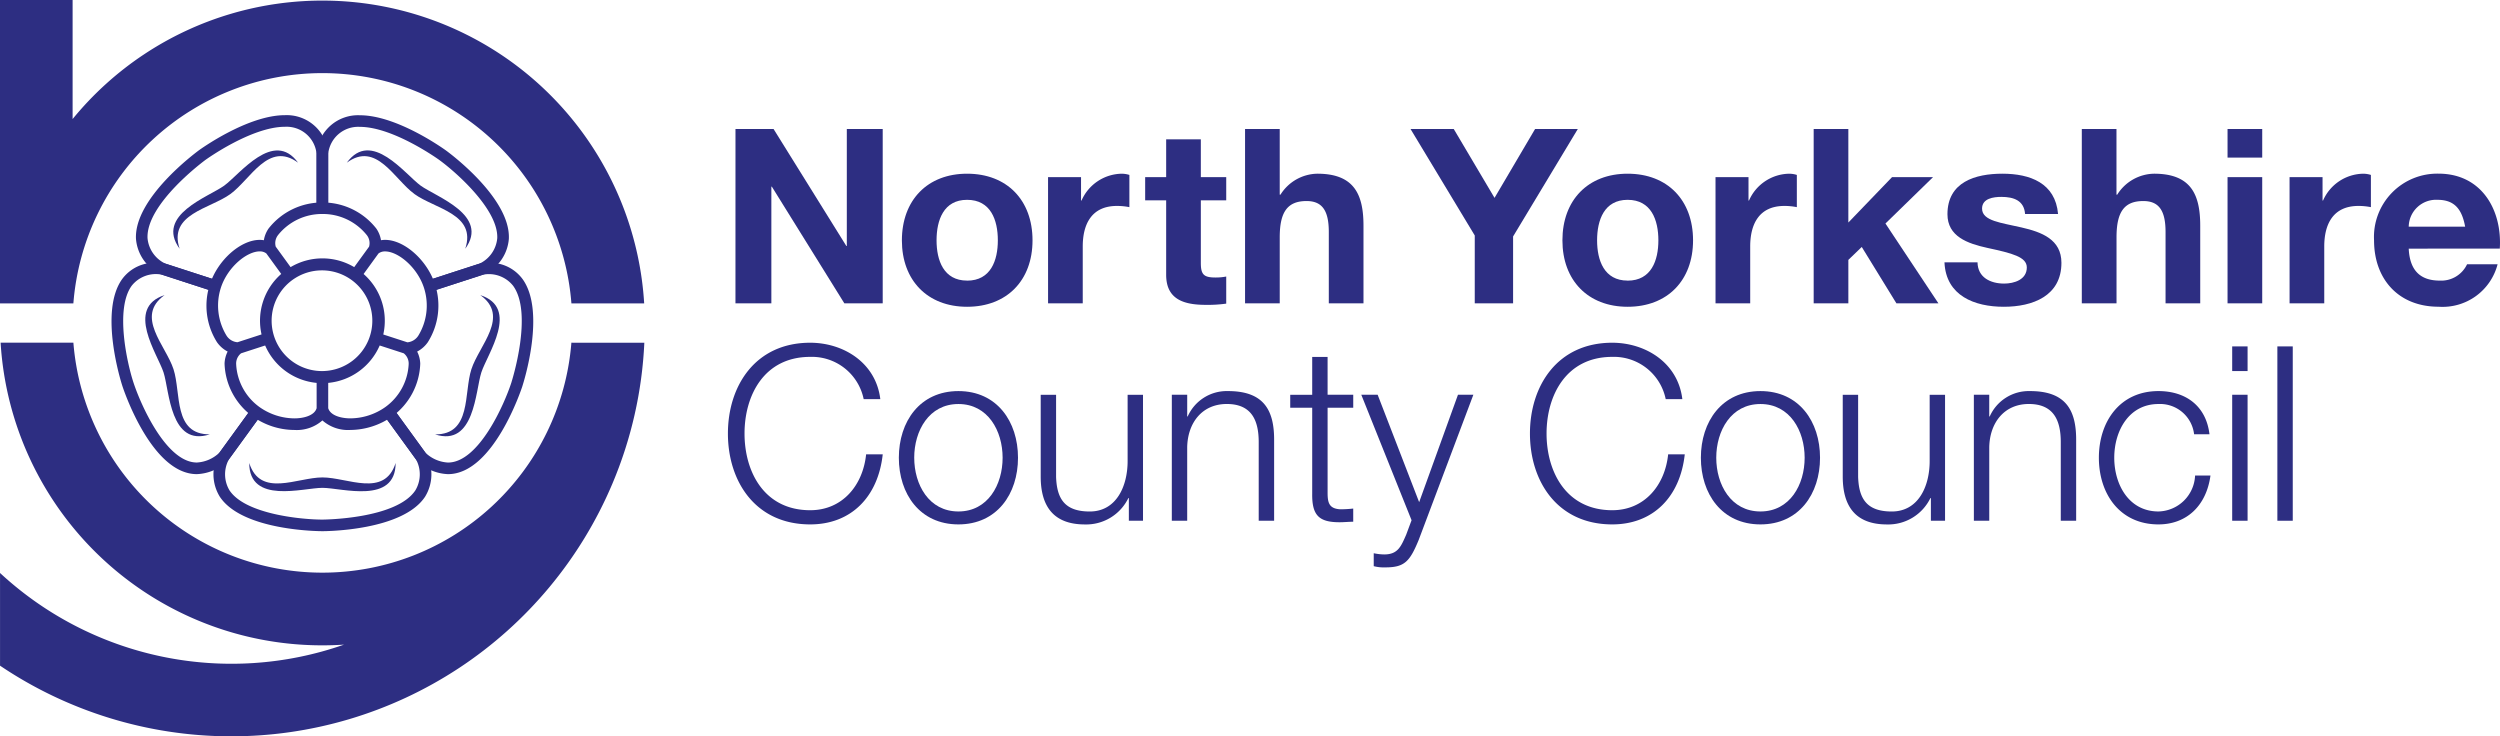 <svg xmlns="http://www.w3.org/2000/svg" width="242.5" height="71.419" viewBox="0 0 242.5 71.419">
  <g id="North_Yorkshire_County_Council_logo_MONO" data-name="North Yorkshire County Council logo MONO" transform="translate(-0.001)">
    <path id="Path_2059" data-name="Path 2059" d="M814.248,142.856h3.695L825,154.2h.047V142.856h3.482v16.911h-3.719l-7.035-11.321h-.047v11.321h-3.482Z" transform="translate(-742.905 -130.341)" fill="#2d2e82"/>
    <path id="Path_2060" data-name="Path 2060" d="M1004.819,192.331c3.861,0,6.348,2.558,6.348,6.466,0,3.884-2.487,6.442-6.348,6.442-3.837,0-6.324-2.558-6.324-6.442C998.5,194.889,1000.982,192.331,1004.819,192.331Zm0,10.374c2.3,0,2.984-1.966,2.984-3.908,0-1.966-.687-3.932-2.984-3.932-2.274,0-2.961,1.966-2.961,3.932C1001.858,200.739,1002.545,202.7,1004.819,202.7Z" transform="translate(-911.011 -175.482)" fill="#2d2e82"/>
    <path id="Path_2061" data-name="Path 2061" d="M1160.336,192.663h3.2v2.274h.047a4.33,4.33,0,0,1,3.908-2.605,2.506,2.506,0,0,1,.734.118v3.126a6.133,6.133,0,0,0-1.208-.118c-2.463,0-3.316,1.776-3.316,3.932v5.518h-3.363Z" transform="translate(-1058.674 -175.482)" fill="#2d2e82"/>
    <path id="Path_2062" data-name="Path 2062" d="M1273.3,157.884h2.463v2.25H1273.3V166.2c0,1.137.284,1.421,1.421,1.421a5.17,5.17,0,0,0,1.042-.095v2.629a12.89,12.89,0,0,1-1.966.119c-2.06,0-3.86-.474-3.86-2.913v-7.224H1267.9v-2.25h2.037v-3.671h3.363Z" transform="translate(-1156.818 -140.703)" fill="#2d2e82"/>
    <path id="Path_2063" data-name="Path 2063" d="M1378.454,142.856h3.364v6.371h.071a4.3,4.3,0,0,1,3.576-2.037c3.576,0,4.477,2.013,4.477,5.045v7.532h-3.364v-6.916c0-2.013-.592-3.008-2.155-3.008-1.824,0-2.605,1.018-2.605,3.505v6.419h-3.364Z" transform="translate(-1257.683 -130.341)" fill="#2d2e82"/>
    <path id="Path_2064" data-name="Path 2064" d="M1567.924,153.183l-6.229-10.327h4.192l3.955,6.679,3.932-6.679h4.145l-6.277,10.421v6.49h-3.719Z" transform="translate(-1424.871 -130.341)" fill="#2d2e82"/>
    <path id="Path_2065" data-name="Path 2065" d="M1736.18,192.331c3.86,0,6.347,2.558,6.347,6.466,0,3.884-2.487,6.442-6.347,6.442-3.837,0-6.324-2.558-6.324-6.442C1729.856,194.889,1732.343,192.331,1736.18,192.331Zm0,10.374c2.3,0,2.984-1.966,2.984-3.908,0-1.966-.687-3.932-2.984-3.932-2.274,0-2.961,1.966-2.961,3.932C1733.219,200.739,1733.906,202.7,1736.18,202.7Z" transform="translate(-1578.3 -175.482)" fill="#2d2e82"/>
    <path id="Path_2066" data-name="Path 2066" d="M1899.367,192.663h3.2v2.274h.047a4.33,4.33,0,0,1,3.908-2.605,2.508,2.508,0,0,1,.734.118v3.126a6.134,6.134,0,0,0-1.208-.118c-2.463,0-3.316,1.776-3.316,3.932v5.518h-3.363Z" transform="translate(-1732.961 -175.482)" fill="#2d2e82"/>
    <path id="Path_2067" data-name="Path 2067" d="M2008.052,142.856h3.363v9.071l4.239-4.405h3.979l-4.619,4.5,5.139,7.745h-4.074l-3.363-5.471-1.3,1.255v4.216h-3.363Z" transform="translate(-1832.125 -130.341)" fill="#2d2e82"/>
    <path id="Path_2068" data-name="Path 2068" d="M2156.158,200.929c.024,1.468,1.256,2.06,2.582,2.06.971,0,2.2-.379,2.2-1.563,0-1.018-1.4-1.374-3.813-1.895-1.942-.426-3.885-1.113-3.885-3.269,0-3.126,2.7-3.932,5.329-3.932,2.677,0,5.139.9,5.4,3.908h-3.2c-.095-1.3-1.09-1.658-2.3-1.658-.758,0-1.872.142-1.872,1.137,0,1.208,1.9,1.374,3.814,1.824,1.966.45,3.884,1.161,3.884,3.434,0,3.221-2.795,4.263-5.589,4.263-2.842,0-5.614-1.066-5.756-4.311h3.2Z" transform="translate(-1964.338 -175.482)" fill="#2d2e82"/>
    <path id="Path_2069" data-name="Path 2069" d="M2304.9,142.856h3.363v6.371h.071a4.3,4.3,0,0,1,3.576-2.037c3.577,0,4.477,2.013,4.477,5.045v7.532h-3.363v-6.916c0-2.013-.592-3.008-2.156-3.008-1.823,0-2.6,1.018-2.6,3.505v6.419H2304.9Z" transform="translate(-2102.964 -130.341)" fill="#2d2e82"/>
    <path id="Path_2070" data-name="Path 2070" d="M2469.663,145.627H2466.3v-2.771h3.363v2.771Zm-3.363,1.895h3.363v12.245H2466.3Z" transform="translate(-2250.227 -130.341)" fill="#2d2e82"/>
    <path id="Path_2071" data-name="Path 2071" d="M2534.967,192.663h3.2v2.274h.048a4.329,4.329,0,0,1,3.908-2.605,2.506,2.506,0,0,1,.734.118v3.126a6.136,6.136,0,0,0-1.208-.118c-2.463,0-3.316,1.776-3.316,3.932v5.518h-3.363Z" transform="translate(-2312.879 -175.482)" fill="#2d2e82"/>
    <path id="Path_2072" data-name="Path 2072" d="M2631.875,199.6c.1,2.132,1.137,3.1,3.009,3.1a2.769,2.769,0,0,0,2.652-1.587h2.96a5.508,5.508,0,0,1-5.731,4.121c-3.861,0-6.253-2.653-6.253-6.442a6.141,6.141,0,0,1,6.253-6.466c4.168,0,6.182,3.505,5.945,7.271Zm5.472-2.131c-.308-1.705-1.042-2.605-2.677-2.605a2.651,2.651,0,0,0-2.795,2.605Z" transform="translate(-2398.228 -175.482)" fill="#2d2e82"/>
    <path id="Path_2073" data-name="Path 2073" d="M819.037,384.964a5.128,5.128,0,0,0-5.187-4.1c-4.476,0-6.371,3.742-6.371,7.437s1.895,7.437,6.371,7.437c3.127,0,5.116-2.416,5.424-5.424h1.611c-.45,4.145-3.079,6.8-7.035,6.8-5.329,0-7.982-4.192-7.982-8.811s2.653-8.811,7.982-8.811c3.2,0,6.371,1.918,6.8,5.471h-1.611Z" transform="translate(-735.259 -346.247)" fill="#2d2e82"/>
    <path id="Path_2074" data-name="Path 2074" d="M1006.673,439.486c0,3.505-2.037,6.466-5.779,6.466s-5.779-2.961-5.779-6.466,2.037-6.466,5.779-6.466S1006.673,435.981,1006.673,439.486Zm-10.066,0c0,2.605,1.421,5.211,4.287,5.211s4.287-2.605,4.287-5.211-1.421-5.211-4.287-5.211S996.606,436.881,996.606,439.486Z" transform="translate(-907.926 -395.085)" fill="#2d2e82"/>
    <path id="Path_2075" data-name="Path 2075" d="M1162.118,449.3h-1.374v-2.2h-.047a4.547,4.547,0,0,1-4.216,2.558c-3.079,0-4.287-1.8-4.287-4.642v-7.935h1.492v7.958c.071,2.2.9,3.363,3.268,3.363,2.558,0,3.671-2.416,3.671-4.9v-6.419h1.492Z" transform="translate(-1051.245 -398.787)" fill="#2d2e82"/>
    <path id="Path_2076" data-name="Path 2076" d="M1297.372,433.376h1.492v2.108h.047a4.144,4.144,0,0,1,3.908-2.463c3.434,0,4.476,1.8,4.476,4.713V445.6H1305.8v-7.627c0-2.108-.687-3.7-3.1-3.7-2.369,0-3.79,1.8-3.837,4.192V445.6h-1.492Z" transform="translate(-1183.704 -395.086)" fill="#2d2e82"/>
    <path id="Path_2077" data-name="Path 2077" d="M1432.116,398.842h2.487V400.1h-2.487v8.242c0,.971.142,1.54,1.208,1.611a11.546,11.546,0,0,0,1.278-.071v1.279c-.45,0-.876.048-1.326.048-1.989,0-2.677-.663-2.653-2.748V400.1h-2.132v-1.255h2.132v-3.671h1.492Z" transform="translate(-1303.338 -360.552)" fill="#2d2e82"/>
    <path id="Path_2078" data-name="Path 2078" d="M1507.163,437.077h1.587l4.026,10.421,3.766-10.421h1.492l-5.306,14.093c-.853,2.06-1.35,2.653-3.221,2.653a3.868,3.868,0,0,1-1.137-.118v-1.255a5.182,5.182,0,0,0,1.018.118c1.327,0,1.634-.782,2.131-1.918l.521-1.4Z" transform="translate(-1375.117 -398.787)" fill="#2d2e82"/>
    <path id="Path_2079" data-name="Path 2079" d="M1707.077,384.964a5.128,5.128,0,0,0-5.187-4.1c-4.476,0-6.371,3.742-6.371,7.437s1.895,7.437,6.371,7.437c3.126,0,5.116-2.416,5.424-5.424h1.611c-.45,4.145-3.079,6.8-7.035,6.8-5.329,0-7.982-4.192-7.982-8.811s2.653-8.811,7.982-8.811c3.2,0,6.371,1.918,6.8,5.471h-1.61Z" transform="translate(-1545.502 -346.247)" fill="#2d2e82"/>
    <path id="Path_2080" data-name="Path 2080" d="M1894.715,439.486c0,3.505-2.037,6.466-5.779,6.466s-5.779-2.961-5.779-6.466,2.037-6.466,5.779-6.466S1894.715,435.981,1894.715,439.486Zm-10.066,0c0,2.605,1.421,5.211,4.287,5.211s4.287-2.605,4.287-5.211-1.421-5.211-4.287-5.211S1884.649,436.881,1884.649,439.486Z" transform="translate(-1718.171 -395.085)" fill="#2d2e82"/>
    <path id="Path_2081" data-name="Path 2081" d="M2050.159,449.3h-1.374v-2.2h-.047a4.546,4.546,0,0,1-4.216,2.558c-3.079,0-4.287-1.8-4.287-4.642v-7.935h1.492v7.958c.071,2.2.9,3.363,3.269,3.363,2.558,0,3.671-2.416,3.671-4.9v-6.419h1.492Z" transform="translate(-1861.488 -398.787)" fill="#2d2e82"/>
    <path id="Path_2082" data-name="Path 2082" d="M2185.413,433.376h1.492v2.108h.047a4.144,4.144,0,0,1,3.908-2.463c3.434,0,4.476,1.8,4.476,4.713V445.6h-1.492v-7.627c0-2.108-.687-3.7-3.1-3.7-2.368,0-3.79,1.8-3.837,4.192V445.6h-1.492Z" transform="translate(-1993.948 -395.086)" fill="#2d2e82"/>
    <path id="Path_2083" data-name="Path 2083" d="M2333.071,437.212a3.322,3.322,0,0,0-3.458-2.937c-2.866,0-4.287,2.605-4.287,5.211s1.421,5.211,4.287,5.211a3.641,3.641,0,0,0,3.553-3.482h1.492c-.4,2.937-2.322,4.737-5.045,4.737-3.742,0-5.779-2.961-5.779-6.466s2.037-6.466,5.779-6.466c2.605,0,4.619,1.4,4.95,4.192h-1.492Z" transform="translate(-2120.242 -395.085)" fill="#2d2e82"/>
    <path id="Path_2084" data-name="Path 2084" d="M2471.448,383.546h1.492v2.392h-1.492Zm0,4.69h1.492v12.221h-1.492Z" transform="translate(-2254.924 -349.945)" fill="#2d2e82"/>
    <path id="Path_2085" data-name="Path 2085" d="M2521.464,383.546h1.492v16.911h-1.492Z" transform="translate(-2300.558 -349.945)" fill="#2d2e82"/>
    <path id="Path_2086" data-name="Path 2086" d="M7.01,29.43a24.229,24.229,0,0,1,48.31,0h7.058A31.277,31.277,0,0,0,6.936,11.549V0H-.107V29.43Z" transform="translate(0.108 -0.001)" fill="#2d2e82"/>
    <path id="Path_2087" data-name="Path 2087" d="M55.317,379.444a24.229,24.229,0,0,1-48.305,0H-.047A31.245,31.245,0,0,0,31.165,408.8q1.054,0,2.1-.069a33.028,33.028,0,0,1-33.369-6.95v8.99a40.133,40.133,0,0,0,59.39-17.632,39.77,39.77,0,0,0,3.107-13.69Z" transform="translate(0.108 -346.202)" fill="#2d2e82"/>
    <path id="Path_2088" data-name="Path 2088" d="M124.44,302.944c.114.35,2.833,8.565,7.229,8.565a4.538,4.538,0,0,0,2.979-1.278.551.551,0,0,0,.085-.093l3.17-4.363c-.161-.095-.319-.2-.47-.307s-.3-.23-.44-.355l-3.132,4.31a3.423,3.423,0,0,1-2.191.959c-2.973,0-5.454-5.622-6.16-7.791-.6-1.84-1.793-7.108-.162-9.353a2.992,2.992,0,0,1,2.9-1.084l5.067,1.646c.04-.183.089-.364.147-.542s.126-.356.2-.528l-5.129-1.666a.565.565,0,0,0-.123-.025c-.21-.019-.416-.029-.613-.029a3.907,3.907,0,0,0-3.363,1.566C122.138,295.742,124.344,302.648,124.44,302.944Z" transform="translate(-112.574 -265.518)" fill="#2d2e82"/>
    <path id="Path_2089" data-name="Path 2089" d="M256.9,456.348l-3.17-4.363c-.14.124-.286.242-.437.353s-.311.213-.473.309l3.132,4.311a3.031,3.031,0,0,1-.061,2.99c-1.849,2.8-8.943,2.841-9.018,2.841-1.987,0-7.481-.51-9.018-2.841a3.03,3.03,0,0,1-.061-2.99l3.132-4.311c-.161-.095-.319-.2-.47-.307s-.3-.23-.44-.355l-3.17,4.363a.564.564,0,0,0-.062.109,4.149,4.149,0,0,0,.132,4.11c2.182,3.309,9.641,3.347,9.961,3.347s7.772-.038,9.953-3.346a4.15,4.15,0,0,0,.132-4.111A.564.564,0,0,0,256.9,456.348Z" transform="translate(-215.596 -412.389)" fill="#2d2e82"/>
    <path id="Path_2090" data-name="Path 2090" d="M429.206,293.26c.058.179.107.362.148.546l5.067-1.646a3,3,0,0,1,2.9,1.083c1.963,2.7-.139,9.284-.159,9.343l0,.01c-.7,2.167-3.184,7.791-6.161,7.791a3.421,3.421,0,0,1-2.191-.959l-3.132-4.31c-.14.124-.286.242-.437.352s-.311.214-.473.309l3.17,4.363a.553.553,0,0,0,.085.093A4.536,4.536,0,0,0,431,311.512c4.4,0,7.117-8.219,7.229-8.563l0-.01c.095-.292,2.3-7.195,0-10.358a3.908,3.908,0,0,0-3.363-1.566c-.2,0-.4.009-.614.029a.56.56,0,0,0-.123.025l-5.129,1.666C429.081,292.907,429.148,293.081,429.206,293.26Z" transform="translate(-387.546 -265.52)" fill="#2d2e82"/>
    <path id="Path_2091" data-name="Path 2091" d="M351.023,136.631c.189,0,.377.01.565.028v-5.328a2.922,2.922,0,0,1,3.069-2.59c3.244,0,7.657,3.175,7.7,3.209,1.608,1.168,5.752,4.81,5.626,7.6A3.03,3.03,0,0,1,366.277,142l-5.067,1.646c.075.171.142.346.2.524s.107.362.148.546l5.129-1.666A.557.557,0,0,0,366.8,143a4.149,4.149,0,0,0,2.309-3.4c.179-3.96-5.832-8.374-6.091-8.563-.192-.14-4.751-3.422-8.362-3.422a4.03,4.03,0,0,0-4.18,3.527.564.564,0,0,0-.014.125v5.393C350.648,136.64,350.835,136.631,351.023,136.631Z" transform="translate(-319.749 -116.435)" fill="#2d2e82"/>
    <path id="Path_2092" data-name="Path 2092" d="M150.408,139.6a4.15,4.15,0,0,0,2.309,3.4.563.563,0,0,0,.114.052l5.128,1.666c.04-.183.089-.364.147-.542s.126-.356.2-.528l-5.067-1.647a3.031,3.031,0,0,1-1.709-2.455c-.153-3.356,5.565-7.555,5.618-7.594l.007-.005c.044-.032,4.454-3.209,7.7-3.209a2.922,2.922,0,0,1,3.068,2.59v5.328c.186-.018.373-.028.56-.028s.377.01.565.028v-5.393a.562.562,0,0,0-.014-.125,4.03,4.03,0,0,0-4.18-3.526c-3.612,0-8.173,3.284-8.362,3.421l-.007.005C156.237,131.232,150.228,135.645,150.408,139.6Z" transform="translate(-137.218 -116.44)" fill="#2d2e82"/>
    <path id="Path_2093" data-name="Path 2093" d="M290.063,512.639c0,4.055-5.227,2.411-7.1,2.411s-7.1,1.623-7.1-2.411c1.075,3.4,4.657,1.4,7.1,1.4S288.988,516.034,290.063,512.639Z" transform="translate(-251.686 -467.729)" fill="#2d2e82"/>
    <path id="Path_2094" data-name="Path 2094" d="M486.006,326.758c3.856,1.253.678,5.717.1,7.5s-.651,7.255-4.488,6.009c3.561.027,2.769-4,3.524-6.322S488.9,328.829,486.006,326.758Z" transform="translate(-439.415 -298.132)" fill="#2d2e82"/>
    <path id="Path_2095" data-name="Path 2095" d="M383.895,167.717c2.383-3.28,5.646,1.122,7.16,2.222s6.7,2.862,4.328,6.125c1.126-3.379-2.946-3.868-4.923-5.305S386.76,165.6,383.895,167.717Z" transform="translate(-350.253 -151.935)" fill="#2d2e82"/>
    <path id="Path_2096" data-name="Path 2096" d="M192.37,176.138c-2.383-3.28,2.812-5.023,4.326-6.123s4.791-5.487,7.162-2.224c-2.866-2.115-4.589,1.606-6.567,3.043S191.244,172.76,192.37,176.138Z" transform="translate(-174.945 -152.01)" fill="#2d2e82"/>
    <path id="Path_2097" data-name="Path 2097" d="M167.013,340.262c-3.856,1.253-3.908-4.226-4.487-6.006s-3.738-6.252.1-7.5c-2.9,2.072.109,4.861.865,7.186S163.451,340.289,167.013,340.262Z" transform="translate(-146.661 -298.131)" fill="#2d2e82"/>
    <path id="Path_2098" data-name="Path 2098" d="M229.548,237.667a2.886,2.886,0,0,0,1.035.908,2.793,2.793,0,0,0-.3,1.177,6.591,6.591,0,0,0,2.743,5.129,7.008,7.008,0,0,0,4.034,1.3,3.756,3.756,0,0,0,2.714-.926,3.755,3.755,0,0,0,2.713.925,7.113,7.113,0,0,0,4.038-1.3,6.588,6.588,0,0,0,2.74-5.126,2.794,2.794,0,0,0-.3-1.177,2.886,2.886,0,0,0,1.034-.908,6.645,6.645,0,0,0,.693-5.628c-.759-2.333-2.972-4.3-4.834-4.3a2.4,2.4,0,0,0-.4.034,2.8,2.8,0,0,0-.45-1.124,6.591,6.591,0,0,0-5.233-2.537h0a6.588,6.588,0,0,0-5.23,2.537,2.8,2.8,0,0,0-.449,1.125,2.4,2.4,0,0,0-.4-.034c-1.863,0-4.077,1.973-4.836,4.309A6.64,6.64,0,0,0,229.548,237.667Zm9.665,6.4c-.213.729-1.283.989-2.152.989a5.941,5.941,0,0,1-3.372-1.086,5.454,5.454,0,0,1-2.28-4.168,1.265,1.265,0,0,1,.479-1.058l.225-.073,2.108-.685a6.065,6.065,0,0,0,4.993,3.628v2.452Zm-4.364-8.477a4.884,4.884,0,1,1,.1.977A4.883,4.883,0,0,1,234.849,235.59Zm11.016,8.378a5.947,5.947,0,0,1-3.376,1.087c-.868,0-1.937-.26-2.151-.989v-2.452a6.064,6.064,0,0,0,4.993-3.628l2.333.758a1.267,1.267,0,0,1,.478,1.059A5.452,5.452,0,0,1,245.865,243.968Zm-.652-14.906a1.016,1.016,0,0,1,.648-.2c1.236,0,3.108,1.509,3.764,3.528a5.6,5.6,0,0,1-.533,4.618,1.4,1.4,0,0,1-1.051.669h-.029l-2.333-.758a6.034,6.034,0,0,0-1.909-5.867Zm-9.731-1.8a5.452,5.452,0,0,1,4.291-2.031v0a5.455,5.455,0,0,1,4.294,2.031,1.266,1.266,0,0,1,.235,1.138l-1.443,1.985a6.034,6.034,0,0,0-6.17,0l-1.442-1.986A1.266,1.266,0,0,1,235.483,227.263Zm-5.559,5.128c.656-2.021,2.529-3.531,3.766-3.531a1.015,1.015,0,0,1,.647.2l1.444,1.987a6.033,6.033,0,0,0-1.909,5.867l-2.333.758a1.385,1.385,0,0,1-1.081-.669A5.6,5.6,0,0,1,229.924,232.391Z" transform="translate(-208.5 -204.474)" fill="#2d2e82"/>
  </g>
</svg>
